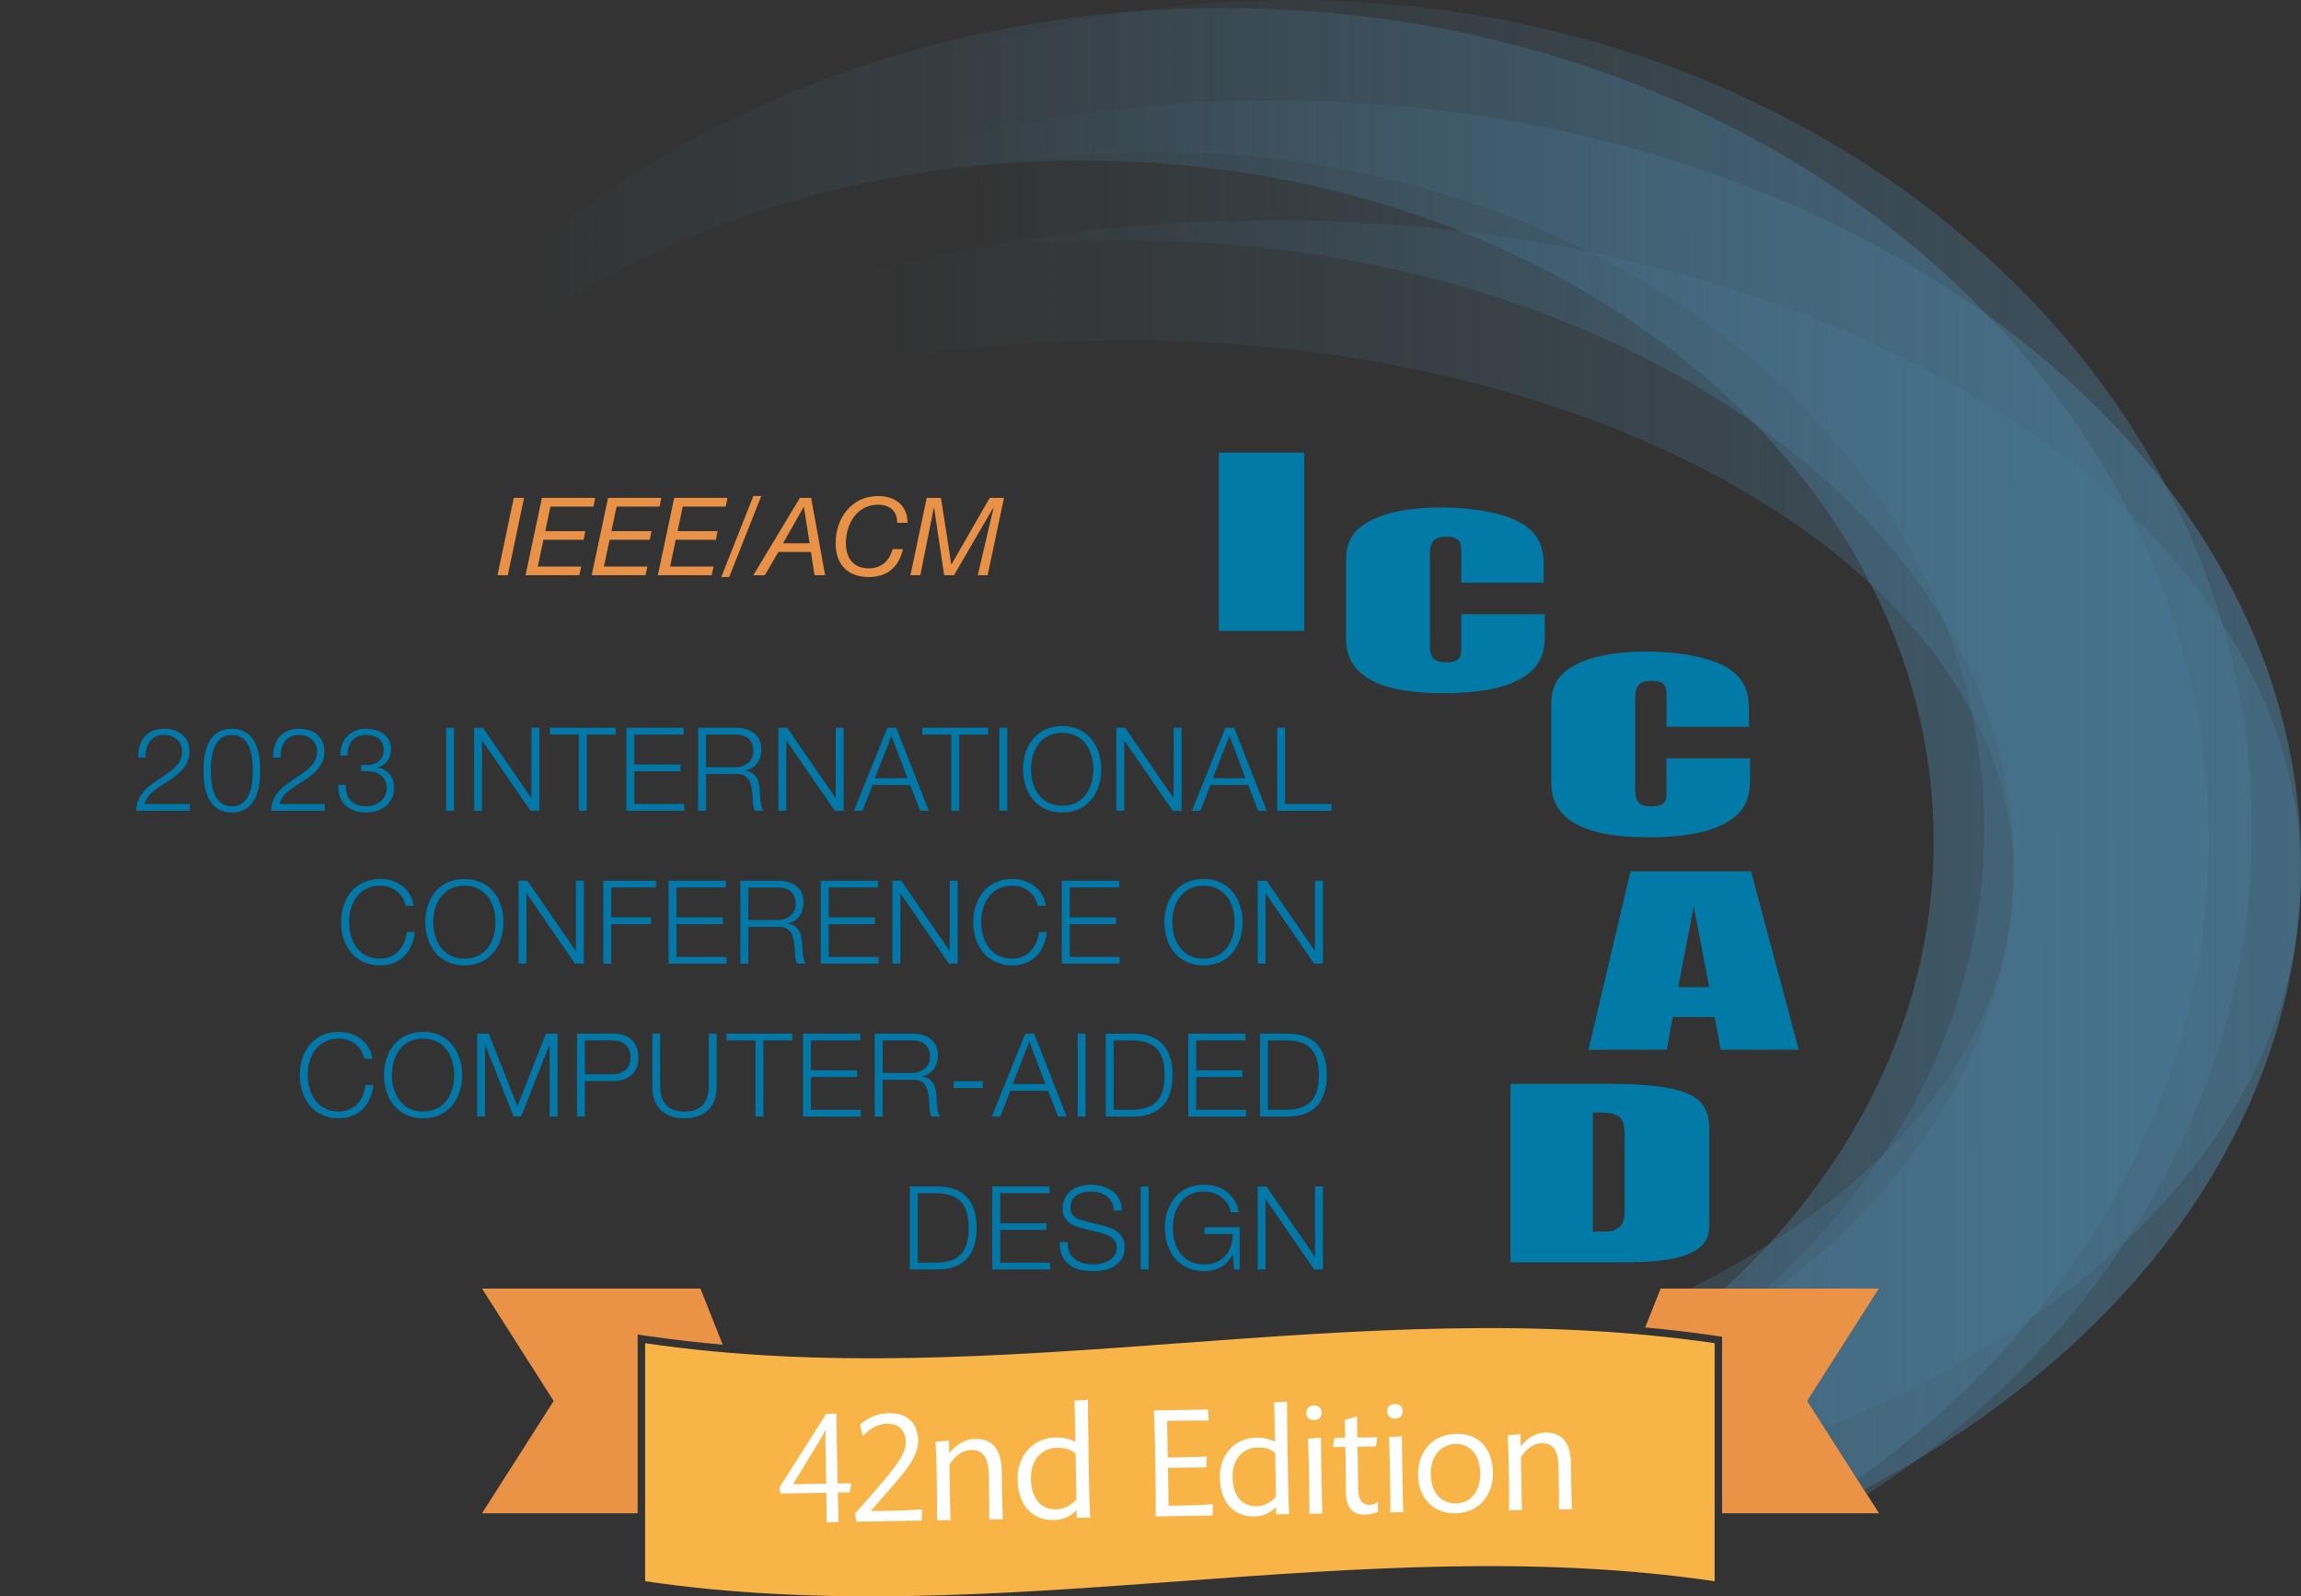 <?xml version="1.0" encoding="utf-8"?>
<!-- Generator: Adobe Illustrator 26.5.0, SVG Export Plug-In . SVG Version: 6.00 Build 0)  -->
<svg version="1.1" id="Layer_1" xmlns="http://www.w3.org/2000/svg" xmlns:xlink="http://www.w3.org/1999/xlink" x="0px" y="0px"
	 viewBox="0 0 1234.12 856.16" style="enable-background:new 0 0 1234.12 856.16;" xml:space="preserve">
<rect x="0" y="0" width="1234.12" height="856.16" fill="#333333" stroke="none"/>
<style type="text/css">
	.st0{fill:#027AA7;}
	.st1{fill:#0178A7;}
	.st2{fill:#E99247;}
	.st3{fill:#EA9347;}
	.st4{fill:#F9B448;}
	.st5{fill:#FFFFFF;}
	
		.st6{opacity:0.6;clip-path:url(#SVGID_00000099658835547645494790000008257307680488866729_);fill:url(#SVGID_00000134240071629018206020000013074953146455259273_);}
	
		.st7{opacity:0.6;clip-path:url(#SVGID_00000099658835547645494790000008257307680488866729_);fill:url(#SVGID_00000141455177953578963090000003366553514155399343_);}
	
		.st8{opacity:0.6;clip-path:url(#SVGID_00000099658835547645494790000008257307680488866729_);fill:url(#SVGID_00000173150610557520275030000006647447803940282008_);}
	
		.st9{opacity:0.6;clip-path:url(#SVGID_00000099658835547645494790000008257307680488866729_);fill:url(#SVGID_00000183219520889321257190000008226492156311434888_);}
	.st10{opacity:0.6;fill:url(#SVGID_00000073003039174771982760000017112422162158492045_);}
	.st11{opacity:0.6;fill:url(#SVGID_00000060002799307390130070000014794976569324304284_);}
	.st12{opacity:0.6;fill:url(#SVGID_00000101800521102731008060000007126273448586689705_);}
	.st13{opacity:0.6;fill:url(#SVGID_00000161626131863141994170000017167426343348094381_);}
	
		.st14{opacity:0.6;clip-path:url(#SVGID_00000139996370636360173920000005307030944917431461_);fill:url(#SVGID_00000108272176818246396380000010848609789090072228_);}
	
		.st15{opacity:0.6;clip-path:url(#SVGID_00000139996370636360173920000005307030944917431461_);fill:url(#SVGID_00000029015863607168119060000003724348172669234618_);}
	
		.st16{opacity:0.6;clip-path:url(#SVGID_00000139996370636360173920000005307030944917431461_);fill:url(#SVGID_00000117644786847065047090000015586424075395097246_);}
	
		.st17{opacity:0.6;clip-path:url(#SVGID_00000139996370636360173920000005307030944917431461_);fill:url(#SVGID_00000010269529515681718020000012395003846401339817_);}
	.st18{fill:#D0D2D3;}
	
		.st19{opacity:0.6;clip-path:url(#SVGID_00000046304813915902337030000011567155197639029123_);fill:url(#SVGID_00000023966951627842996880000010319065219339602619_);}
	
		.st20{opacity:0.6;clip-path:url(#SVGID_00000046304813915902337030000011567155197639029123_);fill:url(#SVGID_00000000188872174355471930000017308555036318197908_);}
	
		.st21{opacity:0.6;clip-path:url(#SVGID_00000046304813915902337030000011567155197639029123_);fill:url(#SVGID_00000039117207687994407860000014082274838149620396_);}
	
		.st22{opacity:0.6;clip-path:url(#SVGID_00000046304813915902337030000011567155197639029123_);fill:url(#SVGID_00000003802827343179846920000001934864086815220868_);}
	.st23{fill:#414042;}
	
		.st24{opacity:0.6;clip-path:url(#SVGID_00000116229714057404607450000004364191059585538947_);fill:url(#SVGID_00000146498011100296963540000015808756840262038942_);}
	
		.st25{opacity:0.6;clip-path:url(#SVGID_00000116229714057404607450000004364191059585538947_);fill:url(#SVGID_00000081643732635628799870000009752393725006470291_);}
	
		.st26{opacity:0.6;clip-path:url(#SVGID_00000116229714057404607450000004364191059585538947_);fill:url(#SVGID_00000067226826069362055250000001701922254452865679_);}
	
		.st27{opacity:0.6;clip-path:url(#SVGID_00000116229714057404607450000004364191059585538947_);fill:url(#SVGID_00000165199617092875573630000010542252196880160938_);}
</style>
<g>
	<path class="st0" d="M699.51,338.37h-45.78v-95.64h45.78V338.37z"/>
	<path class="st0" d="M775.61,355.23c8.52,0,8.13-3.75,8.13-9.53v-16.28h44.79v8.78c0,9.21,0.79,22.49-22.59,29.88
		c-15.85,4.82-46.37,5.14-62.62,0c-19.22-6.11-21.21-17.89-21.4-25.38v-40.59c0-7.6,0-19.39,20.81-26.03
		c17.44-5.57,46.18-5.03,63.81,0.54c22.59,6.85,21.4,21.1,21.4,30.1v5.78h-44.19v-14.78c0-5.78,0.4-9.85-8.13-9.85
		c-7.53,0-8.72,3.96-8.72,9.75v48.2C766.89,351.59,768.08,355.23,775.61,355.23z"/>
	<path class="st0" d="M885.69,432.51c8.52,0,8.13-3.75,8.13-9.53v-16.28h44.79v8.78c0,9.21,0.79,22.49-22.59,29.88
		c-15.85,4.82-46.37,5.14-62.62,0c-19.22-6.11-21.21-17.89-21.4-25.38v-40.59c0-7.6,0-19.39,20.81-26.03
		c17.44-5.57,46.18-5.03,63.81,0.54c22.59,6.85,21.4,21.1,21.4,30.1v5.78h-44.19v-14.78c0-5.78,0.4-9.85-8.13-9.85
		c-7.53,0-8.72,3.96-8.72,9.75v48.2C876.97,428.86,878.16,432.51,885.69,432.51z"/>
	<path class="st0" d="M964.71,562.94l-41.82,0.11l-3.17-17.56c0,0-18.43,0-22.59,0l-3.17,17.46l-42.01,0.11l22.59-95.75h64.61
		L964.71,562.94z M916.75,529.42l-8.32-43.27l-8.32,43.16C900.11,529.63,916.75,529.42,916.75,529.42z"/>
	<path class="st0" d="M907.24,587.55c9.51,5.03,9.51,14.03,9.51,19.17v47.55c0,5.78,0.4,12.21-8.52,17.03
		c-11.49,6.21-32.11,5.68-41.22,5.68h-56.88v-95.64h49.35C871.17,581.34,895.35,581.13,907.24,587.55z M865.02,660.06
		c6.94-2.14,6.34-8.78,6.34-11.03v-38.66c-0.2-1.71,0.6-9.42-3.37-11.78c-2.97-1.82-7.33-1.93-13.67-1.93v63.94
		C854.32,660.6,862.84,660.7,865.02,660.06z"/>
</g>
<g>
	<path class="st1" d="M101.79,434.83H73.08c0.31-12.96,13.58-16.13,20.99-23.54c2.37-2.43,3.61-4.73,3.61-8.22
		c0-5.67-4.49-8.91-9.78-8.91c-7.16,0-9.97,5.73-9.84,12.15h-3.92c-0.19-8.97,4.49-15.45,13.95-15.45c7.6,0,13.52,4.17,13.52,12.27
		c0,7.29-5.29,11.83-10.96,15.51c-4.24,2.87-12.02,6.73-13.08,12.58h24.23V434.83z"/>
	<path class="st1" d="M139.54,413.28c0,10.21-2.49,22.49-15.2,22.49c-12.71,0-15.2-12.27-15.2-22.42c0-10.21,2.49-22.49,15.2-22.49
		C137.05,390.85,139.54,403.12,139.54,413.28z M113.07,413.28c0,7.6,1.31,19.18,11.27,19.18s11.27-11.58,11.27-19.18
		c0-7.54-1.31-19.12-11.27-19.12S113.07,405.74,113.07,413.28z"/>
	<path class="st1" d="M174.17,434.83h-28.71c0.31-12.96,13.58-16.13,20.99-23.54c2.37-2.43,3.61-4.73,3.61-8.22
		c0-5.67-4.49-8.91-9.78-8.91c-7.16,0-9.97,5.73-9.84,12.15h-3.92c-0.19-8.97,4.49-15.45,13.95-15.45c7.6,0,13.52,4.17,13.52,12.27
		c0,7.29-5.29,11.83-10.96,15.51c-4.24,2.87-12.02,6.73-13.08,12.58h24.23V434.83z"/>
	<path class="st1" d="M185.38,420.94c-0.25,6.91,3.86,11.52,10.9,11.52c5.73,0,11.15-3.43,11.15-9.65c0-6.17-4.67-9.22-10.46-9.22
		h-3.3v-3.3h3.3c4.05,0.06,8.84-2.43,8.84-7.91c0-5.73-4.3-8.22-9.53-8.22c-6.54,0-10.03,4.55-9.9,11.02h-3.92
		c0.06-8.22,5.29-14.33,13.77-14.33c6.85,0,13.52,3.36,13.52,11.09c0,4.73-2.68,8.53-7.35,9.65v0.12c5.67,0.93,8.97,5.04,8.97,10.78
		c0,8.53-6.98,13.27-15.01,13.27c-9.03,0-15.51-5.48-14.89-14.82H185.38z"/>
	<path class="st1" d="M239.26,390.36h4.24v44.47h-4.24V390.36z"/>
	<path class="st1" d="M254.27,390.36h4.73l25.91,37.62h0.12v-37.62h4.24v44.47h-4.73l-25.91-37.62h-0.12v37.62h-4.24V390.36z"/>
	<path class="st1" d="M294.95,390.36h35.25v3.61h-15.51v40.86h-4.24v-40.86h-15.51V390.36z"/>
	<path class="st1" d="M335.94,390.36h30.71v3.61h-26.47v16.07h24.79v3.61h-24.79v17.57h26.78v3.61h-31.02V390.36z"/>
	<path class="st1" d="M374.43,390.36h20.37c7.35,0,13.52,3.55,13.52,11.59c0,5.61-2.93,10.21-8.66,11.34v0.12
		c5.79,0.75,7.47,4.73,7.79,10.03c0.19,3.05,0.19,9.16,2.06,11.4h-4.67c-1.06-1.74-1.06-5.04-1.18-6.91
		c-0.37-6.23-0.87-13.14-8.91-12.83h-16.07v19.75h-4.24V390.36z M378.66,411.47h15.82c5.17,0,9.59-3.24,9.59-8.66
		s-3.24-8.84-9.59-8.84h-15.82V411.47z"/>
	<path class="st1" d="M417.47,390.36h4.73l25.91,37.62h0.12v-37.62h4.24v44.47h-4.73l-25.91-37.62h-0.12v37.62h-4.24V390.36z"/>
	<path class="st1" d="M475.96,390.36h4.73l17.44,44.47h-4.55L488.17,421h-20.24l-5.36,13.83h-4.55L475.96,390.36z M469.23,417.39
		h17.5l-8.6-22.8L469.23,417.39z"/>
	<path class="st1" d="M494.71,390.36h35.25v3.61h-15.51v40.86h-4.24v-40.86h-15.51V390.36z"/>
	<path class="st1" d="M536.01,390.36h4.24v44.47h-4.24V390.36z"/>
	<path class="st1" d="M569.71,389.42c13.95,0,20.93,11.03,20.93,23.17s-6.98,23.17-20.93,23.17c-14.01,0-20.99-11.03-20.99-23.17
		S555.69,389.42,569.71,389.42z M569.71,432.15c11.71,0,16.69-9.84,16.69-19.56s-4.98-19.56-16.69-19.56
		c-11.77,0-16.75,9.84-16.75,19.56S557.93,432.15,569.71,432.15z"/>
	<path class="st1" d="M598.73,390.36h4.73l25.91,37.62h0.12v-37.62h4.24v44.47H629l-25.91-37.62h-0.12v37.62h-4.24V390.36z"/>
	<path class="st1" d="M657.22,390.36h4.73l17.44,44.47h-4.55L669.43,421h-20.24l-5.36,13.83h-4.55L657.22,390.36z M650.49,417.39
		H668l-8.6-22.8L650.49,417.39z"/>
	<path class="st1" d="M685,390.36h4.24v40.86h24.92v3.61H685V390.36z"/>
	<path class="st1" d="M217.59,485.81c-1.5-6.85-7.16-10.78-13.64-10.78c-11.77,0-16.75,9.84-16.75,19.56s4.98,19.56,16.75,19.56
		c8.22,0,13.45-6.35,14.26-14.26h4.24c-1.18,10.9-8.1,17.88-18.5,17.88c-14.01,0-20.99-11.03-20.99-23.17s6.98-23.17,20.99-23.17
		c8.41,0,16.75,5.05,17.88,14.39H217.59z"/>
	<path class="st1" d="M249.11,471.42c13.95,0,20.93,11.03,20.93,23.17s-6.98,23.17-20.93,23.17c-14.01,0-20.99-11.03-20.99-23.17
		S235.09,471.42,249.11,471.42z M249.11,514.15c11.71,0,16.69-9.84,16.69-19.56s-4.98-19.56-16.69-19.56
		c-11.77,0-16.75,9.84-16.75,19.56S237.33,514.15,249.11,514.15z"/>
	<path class="st1" d="M278.13,472.36h4.73l25.91,37.62h0.12v-37.62h4.24v44.47h-4.73l-25.91-37.62h-0.12v37.62h-4.24V472.36z"/>
	<path class="st1" d="M323.6,472.36h28.22v3.61h-23.98v16.07h21.3v3.61h-21.3v21.18h-4.24V472.36z"/>
	<path class="st1" d="M358.61,472.36h30.71v3.61h-26.47v16.07h24.79v3.61h-24.79v17.57h26.78v3.61h-31.02V472.36z"/>
	<path class="st1" d="M397.1,472.36h20.37c7.35,0,13.52,3.55,13.52,11.59c0,5.61-2.93,10.21-8.66,11.34v0.12
		c5.79,0.75,7.47,4.73,7.79,10.03c0.19,3.05,0.19,9.16,2.06,11.4h-4.67c-1.06-1.74-1.06-5.04-1.18-6.91
		c-0.37-6.23-0.87-13.14-8.91-12.83h-16.07v19.75h-4.24V472.36z M401.34,493.47h15.82c5.17,0,9.59-3.24,9.59-8.66
		s-3.24-8.84-9.59-8.84h-15.82V493.47z"/>
	<path class="st1" d="M440.21,472.36h30.71v3.61h-26.47v16.07h24.79v3.61h-24.79v17.57h26.78v3.61h-31.02V472.36z"/>
	<path class="st1" d="M478.64,472.36h4.73l25.91,37.62h0.12v-37.62h4.24v44.47h-4.73L483,479.21h-0.12v37.62h-4.24V472.36z"/>
	<path class="st1" d="M556.62,485.81c-1.5-6.85-7.16-10.78-13.64-10.78c-11.77,0-16.75,9.84-16.75,19.56s4.98,19.56,16.75,19.56
		c8.22,0,13.45-6.35,14.26-14.26h4.24c-1.18,10.9-8.1,17.88-18.5,17.88c-14.01,0-20.99-11.03-20.99-23.17s6.98-23.17,20.99-23.17
		c8.41,0,16.75,5.05,17.88,14.39H556.62z"/>
	<path class="st1" d="M569.52,472.36h30.71v3.61h-26.47v16.07h24.79v3.61h-24.79v17.57h26.78v3.61h-31.02V472.36z"/>
	<path class="st1" d="M645.51,471.42c13.95,0,20.93,11.03,20.93,23.17s-6.98,23.17-20.93,23.17c-14.01,0-20.99-11.03-20.99-23.17
		S631.5,471.42,645.51,471.42z M645.51,514.15c11.71,0,16.69-9.84,16.69-19.56s-4.98-19.56-16.69-19.56
		c-11.77,0-16.75,9.84-16.75,19.56S633.74,514.15,645.51,514.15z"/>
	<path class="st1" d="M674.54,472.36h4.73l25.91,37.62h0.12v-37.62h4.24v44.47h-4.73l-25.91-37.62h-0.12v37.62h-4.24V472.36z"/>
	<path class="st1" d="M195.41,567.81c-1.5-6.85-7.16-10.78-13.64-10.78c-11.77,0-16.75,9.84-16.75,19.56s4.98,19.56,16.75,19.56
		c8.22,0,13.45-6.35,14.26-14.26h4.24c-1.18,10.9-8.1,17.88-18.5,17.88c-14.01,0-20.99-11.03-20.99-23.17s6.98-23.17,20.99-23.17
		c8.41,0,16.75,5.05,17.88,14.39H195.41z"/>
	<path class="st1" d="M226.93,553.42c13.95,0,20.93,11.03,20.93,23.17s-6.98,23.17-20.93,23.17c-14.01,0-20.99-11.03-20.99-23.17
		S212.92,553.42,226.93,553.42z M226.93,596.15c11.71,0,16.69-9.84,16.69-19.56s-4.98-19.56-16.69-19.56
		c-11.77,0-16.75,9.84-16.75,19.56S215.16,596.15,226.93,596.15z"/>
	<path class="st1" d="M255.9,554.36h6.23l15.38,38.99l15.32-38.99h6.23v44.47h-4.24V560.4h-0.12l-15.2,38.43h-3.99l-15.26-38.43
		h-0.12v38.43h-4.24V554.36z"/>
	<path class="st1" d="M309.46,554.36h19.75c7.97,0,13.21,4.67,13.21,12.71c0,8.03-5.23,12.71-13.21,12.71H313.7v19.06h-4.24V554.36z
		 M313.7,576.16h14.58c5.86,0,9.9-2.99,9.9-9.09c0-6.1-4.05-9.09-9.9-9.09H313.7V576.16z"/>
	<path class="st1" d="M349.83,554.36h4.24v27.53c-0.06,10.34,4.86,14.26,13.02,14.26c8.22,0,13.14-3.92,13.08-14.26v-27.53h4.24
		v28.46c0,9.16-4.92,16.94-17.32,16.94c-12.33,0-17.25-7.79-17.25-16.94V554.36z"/>
	<path class="st1" d="M389.69,554.36h35.25v3.61h-15.51v40.86h-4.24v-40.86h-15.51V554.36z"/>
	<path class="st1" d="M430.68,554.36h30.71v3.61h-26.47v16.07h24.79v3.61h-24.79v17.57h26.78v3.61h-31.02V554.36z"/>
	<path class="st1" d="M469.17,554.36h20.37c7.35,0,13.52,3.55,13.52,11.59c0,5.61-2.93,10.21-8.66,11.34v0.12
		c5.79,0.75,7.47,4.73,7.79,10.03c0.19,3.05,0.19,9.16,2.06,11.4h-4.67c-1.06-1.74-1.06-5.04-1.18-6.91
		c-0.37-6.23-0.87-13.14-8.91-12.83h-16.07v19.75h-4.24V554.36z M473.41,575.47h15.82c5.17,0,9.59-3.24,9.59-8.66
		s-3.24-8.84-9.59-8.84h-15.82V575.47z"/>
	<path class="st1" d="M511.53,583.51v-3.61h15.57v3.61H511.53z"/>
	<path class="st1" d="M549.9,554.36h4.73l17.44,44.47h-4.55L562.11,585h-20.24l-5.36,13.83h-4.55L549.9,554.36z M543.17,581.39h17.5
		l-8.6-22.8L543.17,581.39z"/>
	<path class="st1" d="M577.99,554.36h4.24v44.47h-4.24V554.36z"/>
	<path class="st1" d="M593.06,554.36h15.38c13.39,0.31,20.43,7.66,20.43,22.24s-7.04,21.92-20.43,22.24h-15.38V554.36z
		 M597.3,595.22h9.03c12.77,0.06,18.31-5.36,18.31-18.62c0-13.27-5.54-18.69-18.31-18.62h-9.03V595.22z"/>
	<path class="st1" d="M637.29,554.36H668v3.61h-26.47v16.07h24.79v3.61h-24.79v17.57h26.78v3.61h-31.02V554.36z"/>
	<path class="st1" d="M675.78,554.36h15.38c13.39,0.31,20.43,7.66,20.43,22.24s-7.04,21.92-20.43,22.24h-15.38V554.36z
		 M680.02,595.22h9.03c12.77,0.06,18.31-5.36,18.31-18.62c0-13.27-5.54-18.69-18.31-18.62h-9.03V595.22z"/>
	<path class="st1" d="M487.98,636.36h15.38c13.39,0.31,20.43,7.66,20.43,22.24s-7.04,21.92-20.43,22.24h-15.38V636.36z
		 M492.22,677.22h9.03c12.77,0.06,18.31-5.36,18.31-18.62c0-13.27-5.54-18.69-18.31-18.62h-9.03V677.22z"/>
	<path class="st1" d="M532.21,636.36h30.71v3.61h-26.47v16.07h24.79v3.61h-24.79v17.57h26.78v3.61h-31.02V636.36z"/>
	<path class="st1" d="M572.7,666.19c-0.19,9.16,6.42,11.96,14.51,11.96c4.67,0,11.77-2.55,11.77-9.03c0-5.04-5.04-7.04-9.16-8.04
		l-9.9-2.43c-5.23-1.31-10.03-3.8-10.03-10.71c0-4.36,2.8-12.52,15.32-12.52c8.78,0,16.51,4.73,16.44,13.83h-4.24
		c-0.25-6.79-5.85-10.21-12.15-10.21c-5.79,0-11.15,2.24-11.15,8.84c0,4.17,3.11,5.92,6.73,6.79l10.84,2.68
		c6.29,1.68,11.52,4.42,11.52,11.71c0,3.05-1.25,12.71-17,12.71c-10.53,0-18.25-4.73-17.75-15.57H572.7z"/>
	<path class="st1" d="M611.81,636.36h4.24v44.47h-4.24V636.36z"/>
	<path class="st1" d="M664.88,680.83h-3.05l-0.56-8.1h-0.12c-2.99,6.35-8.97,9.03-15.38,9.03c-14.01,0-20.99-11.03-20.99-23.17
		s6.98-23.17,20.99-23.17c9.34,0,16.94,5.05,18.56,14.76h-4.24c-0.56-5.11-5.86-11.15-14.33-11.15c-11.77,0-16.75,9.84-16.75,19.56
		s4.98,19.56,16.75,19.56c9.84,0,15.57-6.91,15.38-16.32h-15.14v-3.61h18.87V680.83z"/>
	<path class="st1" d="M674.54,636.36h4.73l25.91,37.62h0.12v-37.62h4.24v44.47h-4.73l-25.91-37.62h-0.12v37.62h-4.24V636.36z"/>
</g>
<g>
	<path class="st2" d="M275.55,267.04h5.52l-8.71,41.46h-5.52L275.55,267.04z"/>
	<path class="st2" d="M290.65,267.04h28.56l-0.93,4.65h-23.05l-2.79,13.18h21.48l-0.93,4.64h-21.54l-3.02,14.34h23.34l-1.04,4.64
		h-28.86L290.65,267.04z"/>
	<path class="st2" d="M326.13,267.04h28.56l-0.93,4.65h-23.05l-2.79,13.18h21.48l-0.93,4.64h-21.54l-3.02,14.34h23.34l-1.04,4.64
		h-28.86L326.13,267.04z"/>
	<path class="st2" d="M361.61,267.04h28.56l-0.93,4.65h-23.05l-2.79,13.18h21.48l-0.93,4.64h-21.54l-3.02,14.34h23.34l-1.04,4.64
		h-28.86L361.61,267.04z"/>
	<path class="st2" d="M404.05,266.05h4.24l-17.19,43.43h-4.24L404.05,266.05z"/>
	<path class="st2" d="M429.02,267.04h6.04l7.49,41.46h-5.69l-1.92-12.48h-17.47l-7.26,12.48h-6.15L429.02,267.04z M419.96,291.37
		h14.28l-3.08-19.45h-0.12L419.96,291.37z"/>
	<path class="st2" d="M484.3,294.5c-2.09,9.29-8.13,14.98-18.35,14.98c-11.32,0-17.77-6.74-17.77-18.17
		c0-13.41,8.59-25.26,22.76-25.26c8.94,0,15.79,4.76,15.79,14.34h-5.52c0-6.5-4.24-9.7-10.28-9.7c-11.55,0-17.24,10.62-17.24,20.61
		c0,8.01,3.95,13.53,12.25,13.53c6.79,0,11.03-3.89,12.83-10.33H484.3z"/>
	<path class="st2" d="M497.02,267.04h7.66l5.52,35.65h0.12l20.5-35.65h7.66l-8.77,41.46h-5.28l8.48-36.29h-0.12l-21.13,36.29h-5.28
		l-5.4-36.29h-0.12l-7.26,36.29h-5.28L497.02,267.04z"/>
</g>
<g>
	<path class="st3" d="M342.01,811.63v-95.87l4.58,0.67c13.65,2,27.33,3.56,41.04,4.76l-11.96-30.08H258.52l38.43,60.26l-38.43,60.26
		H342.01z"/>
</g>
<g>
	<path class="st4" d="M919.63,848.06c-191.21-28.08-382.41,28.08-573.62,0c0-42.55,0-85.11,0-127.66
		c191.21,28.09,382.41-28.09,573.62,0C919.63,762.95,919.63,805.5,919.63,848.06z"/>
</g>
<g>
	<path class="st3" d="M1007.8,691.12H890.65l-8.28,20.83c12.63,1.17,25.25,2.64,37.84,4.49l3.42,0.5v94.69h84.17l-38.43-60.26
		L1007.8,691.12z"/>
</g>
<g>
	<path class="st5" d="M455.81,800.4l-6.47,0.11c0.09,5.38,0.26,10.08,0.44,15.79l-6.47,0.11c0.07-5.46-0.01-10.17-0.11-15.79
		l-24.53,0.43l-0.73-3.18c6.38-9.77,19.14-29.91,25.18-39.59l5.46-0.1c0.11,11.09,0.32,18.56,0.65,37.46l7.39-0.13L455.81,800.4z
		 M442.62,767.02c-0.48,1.18-1.29,2.79-2.44,4.66l-14.87,24.37l17.81-0.31l-0.41-23.18c-0.03-1.93,0.1-3.7,0.16-5.55L442.62,767.02z
		"/>
	<path class="st5" d="M494.29,815.52l-34.94,0.61l-0.83-4.35c3.79-4.02,11.87-13.31,17.79-20.47c8.23-9.89,9.58-14.36,9.51-18.06
		c-0.1-5.71-3.53-9.77-10.17-9.65c-4.62,0.08-9.03,2.34-12.82,6.69l-1.62-6.19c4.88-4.2,9.89-6.05,15.69-6.16
		c9.74-0.17,15.39,5.53,15.55,14.68c0.09,5.04-2.49,11.3-10.07,20.09c-3.46,4.01-10.54,12.2-15.4,17.74l11.25-0.2
		c6.72-0.12,13.77-0.49,16.29-0.7L494.29,815.52z"/>
	<path class="st5" d="M530.58,814.89c0.03-3.34,0.04-7.57-0.06-13.29l-0.18-10.38c-0.15-8.62-2.53-13.69-9.48-13.56
		c-3.96,0.07-7.88,2.25-11.66,7.77l0.52,29.83l-7.21,0.13c0.01-4.75,0.1-9.33-0.03-17.07l-0.18-10.38
		c-0.1-5.89-0.26-10.12-0.52-14.69l7.21-0.57l0.12,6.77c3.79-4.64,8.23-7.62,13.95-7.72c9.06-0.16,14,5.56,14.2,16.92l0.2,11.53
		c0.09,5.1,0.18,10.38,0.43,14.6L530.58,814.89z"/>
	<path class="st5" d="M577.49,814.07l-0.07-4.05c-3.29,3.05-6.69,5.13-12.41,5.23c-9.41,0.16-18.94-5.92-19.22-21.84
		c-0.23-13.02,8.59-22.24,20.47-22.45c3.43-0.06,7.49,0.66,10.51,2.37c-0.22-12.41-0.35-19.8-0.56-22.17l7.3-0.39
		c-0.02,3.96,0.06,13.38,0.31,27.81l0.31,17.68c0.17,9.5,0.33,13.9,0.57,17.68L577.49,814.07z M576.89,779.67
		c-2.5-2.24-5.25-3.25-10.35-3.16c-6.86,0.12-13.81,5.61-13.62,16.61c0.17,9.77,4.6,16.55,13.58,16.4
		c4.05-0.07,7.54-1.89,10.82-5.21L576.89,779.67z"/>
	<path class="st5" d="M650.37,812.8l-30.57,0.53c0.1-4.03,0.15-10.42-0.04-21.25l-0.27-15.2c-0.2-11.51-0.39-17.3-0.61-20.41
		l29.06-0.51l0.36,5.96c-3.28-0.03-6.81-0.13-13.86-0.01l-8.48,0.15l0.34,19.65l8.99-0.16c3.78-0.07,7.48-0.13,11.84-0.38l-0.15,5.8
		c-3.78,0.07-7.22,0.04-11.42,0.12l-9.15,0.16l0.35,20.33l9.74-0.17c6.89-0.12,10.58-0.44,14.02-0.67L650.37,812.8z"/>
	<path class="st5" d="M684.52,812.2l-0.07-3.86c-3.14,2.91-6.38,4.9-11.84,5c-8.99,0.16-18.08-5.65-18.34-20.85
		c-0.22-12.43,8.2-21.23,19.54-21.43c3.28-0.06,7.15,0.63,10.04,2.26c-0.21-11.84-0.33-18.9-0.54-21.16l6.97-0.37
		c-0.02,3.78,0.05,12.77,0.29,26.54l0.29,16.88c0.16,9.07,0.32,13.27,0.55,16.88L684.52,812.2z M683.94,779.36
		c-2.39-2.14-5.01-3.1-9.88-3.02c-6.55,0.11-13.18,5.35-13,15.85c0.16,9.32,4.39,15.8,12.96,15.65c3.86-0.07,7.19-1.81,10.33-4.97
		L683.94,779.36z"/>
	<path class="st5" d="M704.85,761.61c-2.44,0.04-4.23-1.44-4.27-3.79c-0.04-2.44,1.53-3.98,4.13-4.02c2.35-0.04,4.14,1.27,4.18,3.88
		C708.95,760.19,707.12,761.57,704.85,761.61z M702.29,811.89c0.03-3.02,0.01-9.16-0.12-16.55l-0.15-8.57
		c-0.12-6.89-0.28-11.34-0.52-15.2l6.97-0.46c0.09,5.29,0.06,8.4,0.19,15.46l0.15,8.48c0.13,7.73,0.24,13.69,0.38,16.71
		L702.29,811.89z"/>
	<path class="st5" d="M738,775.73l-9.91,0.17c0.11,6.22,0.28,15.79,0.4,23.18c0.11,6.47,3.08,8.1,6.11,8.04
		c1.68-0.03,3.18-0.64,4.42-1.59l0.09,5.29c-1.83,0.87-4.34,1.5-7.11,1.55c-5.71,0.1-9.96-2.93-10.12-11.92
		c-0.13-7.56-0.04-16.47-0.34-24.44l-6.63,0.12l0.75-4.89l5.79-0.1l-0.17-9.57l6.52-1.96l0.2,11.42l10.67-0.19L738,775.73z"/>
	<path class="st5" d="M748.28,760.85c-2.44,0.04-4.23-1.44-4.27-3.79c-0.04-2.44,1.53-3.98,4.13-4.02c2.35-0.04,4.14,1.27,4.18,3.88
		C752.37,759.43,750.54,760.81,748.28,760.85z M745.71,811.13c0.03-3.03,0.01-9.16-0.12-16.55l-0.15-8.57
		c-0.12-6.89-0.28-11.34-0.52-15.2l6.97-0.46c0.09,5.29,0.06,8.4,0.19,15.46l0.15,8.48c0.13,7.73,0.24,13.69,0.38,16.71
		L745.71,811.13z"/>
	<path class="st5" d="M780.5,811.62c-11.25,0.2-19.71-7.72-19.93-20.24c-0.24-13.86,8.6-22.16,20.61-22.37
		c11.51-0.2,19.29,7.56,19.51,20.49C800.93,802.94,792.42,811.41,780.5,811.62z M780.6,774.4c-7.05,0.12-13.42,5.95-13.24,16.36
		c0.17,9.66,5.48,15.7,13.63,15.56c7.48-0.13,13.08-6.11,12.91-16.19C793.71,779.21,787.66,774.28,780.6,774.4z"/>
	<path class="st5" d="M836.14,809.55c0.03-3.19,0.04-7.23-0.05-12.68l-0.17-9.91c-0.14-8.23-2.41-13.06-9.05-12.95
		c-3.78,0.07-7.52,2.15-11.13,7.42l0.5,28.47l-6.89,0.12c0-4.54,0.1-8.91-0.03-16.3l-0.17-9.91c-0.1-5.63-0.25-9.66-0.5-14.02
		l6.88-0.54l0.11,6.47c3.62-4.43,7.85-7.28,13.31-7.37c8.65-0.15,13.37,5.31,13.56,16.15l0.19,11c0.08,4.87,0.17,9.91,0.41,13.94
		L836.14,809.55z"/>
</g>
<g>
	<defs>
		<polygon id="SVGID_1_" points="866.98,694.68 890.65,691.12 1007.8,691.12 969.37,751.38 1007.8,811.63 1234.12,811.63 1234.12,0 
			142.12,0 142.12,272.16 		"/>
	</defs>
	<clipPath id="SVGID_00000077284319748502352810000002412039779031712166_">
		<use xlink:href="#SVGID_1_"  style="overflow:visible;"/>
	</clipPath>
	
		<linearGradient id="SVGID_00000134236242976727825950000011304815963069709456_" gradientUnits="userSpaceOnUse" x1="142.119" y1="451.251" x2="1184.587" y2="451.251">
		<stop  offset="0.126" style="stop-color:#487692;stop-opacity:0"/>
		<stop  offset="1" style="stop-color:#487692"/>
	</linearGradient>
	
		<path style="opacity:0.6;clip-path:url(#SVGID_00000077284319748502352810000002412039779031712166_);fill:url(#SVGID_00000134236242976727825950000011304815963069709456_);" d="
		M656.48,4.31c-250.32,0-459.96,147.4-514.36,345.23C197.18,197.37,372.66,86.09,580.64,86.09c252.1,0,456.47,163.49,456.47,365.16
		c0,201.67-204.37,365.16-456.47,365.16c-207.98,0-383.47-111.27-438.52-263.45c54.4,197.84,264.04,345.23,514.36,345.23
		c291.66,0,528.1-200.1,528.1-446.94C1184.59,204.42,948.15,4.31,656.48,4.31z"/>
	
		<linearGradient id="SVGID_00000089534454526095601070000010383080001191868564_" gradientUnits="userSpaceOnUse" x1="413.371" y1="464.132" x2="1200.775" y2="462.6">
		<stop  offset="0.126" style="stop-color:#487692;stop-opacity:0"/>
		<stop  offset="1" style="stop-color:#487692"/>
	</linearGradient>
	
		<path style="opacity:0.6;clip-path:url(#SVGID_00000077284319748502352810000002412039779031712166_);fill:url(#SVGID_00000089534454526095601070000010383080001191868564_);" d="
		M682.6,53.82c-261.42,0-480.35,135.15-537.17,316.54C202.94,230.83,386.2,128.8,603.4,128.8c263.28,0,476.71,149.9,476.71,334.81
		c0,184.91-213.43,334.8-476.71,334.8c-217.2,0-400.46-102.02-457.96-241.56C202.25,738.25,421.18,873.4,682.6,873.4
		c304.59,0,551.51-183.47,551.51-409.79C1234.12,237.29,987.2,53.82,682.6,53.82z"/>
	
		<linearGradient id="SVGID_00000137854432516937609790000009366581837131333565_" gradientUnits="userSpaceOnUse" x1="326.204" y1="469.493" x2="1414.885" y2="469.493">
		<stop  offset="0.126" style="stop-color:#487692;stop-opacity:0"/>
		<stop  offset="1" style="stop-color:#487692"/>
	</linearGradient>
	
		<path style="opacity:0.6;clip-path:url(#SVGID_00000077284319748502352810000002412039779031712166_);fill:url(#SVGID_00000137854432516937609790000009366581837131333565_);" d="
		M682.6,118.16c-261.42,0-480.35,115.87-537.17,271.38c57.5-119.63,240.76-207.1,457.96-207.1c263.28,0,476.71,128.51,476.71,287.05
		c0,158.53-213.43,287.05-476.71,287.05c-217.2,0-400.46-87.47-457.96-207.1c56.81,155.52,275.75,271.38,537.17,271.38
		c304.59,0,551.51-157.3,551.51-351.33C1234.12,275.46,987.2,118.16,682.6,118.16z"/>
	
		<linearGradient id="SVGID_00000005232409021844216020000007964720781005879424_" gradientUnits="userSpaceOnUse" x1="378.289" y1="445.021" x2="1393.183" y2="445.021">
		<stop  offset="0.126" style="stop-color:#487692;stop-opacity:0"/>
		<stop  offset="1" style="stop-color:#487692"/>
	</linearGradient>
	
		<path style="opacity:0.6;clip-path:url(#SVGID_00000077284319748502352810000002412039779031712166_);fill:url(#SVGID_00000005232409021844216020000007964720781005879424_);" d="
		M693.69,0c-243.7,0-447.8,146.77-500.76,343.75c53.6-151.53,224.44-262.32,426.92-262.32c245.43,0,444.4,162.79,444.4,363.59
		c0,200.81-198.96,363.59-444.4,363.59c-202.48,0-373.32-110.79-426.92-262.33c52.96,196.99,257.06,343.75,500.76,343.75
		c283.95,0,514.13-199.24,514.13-445.02C1207.82,199.24,977.64,0,693.69,0z"/>
</g>
</svg>
